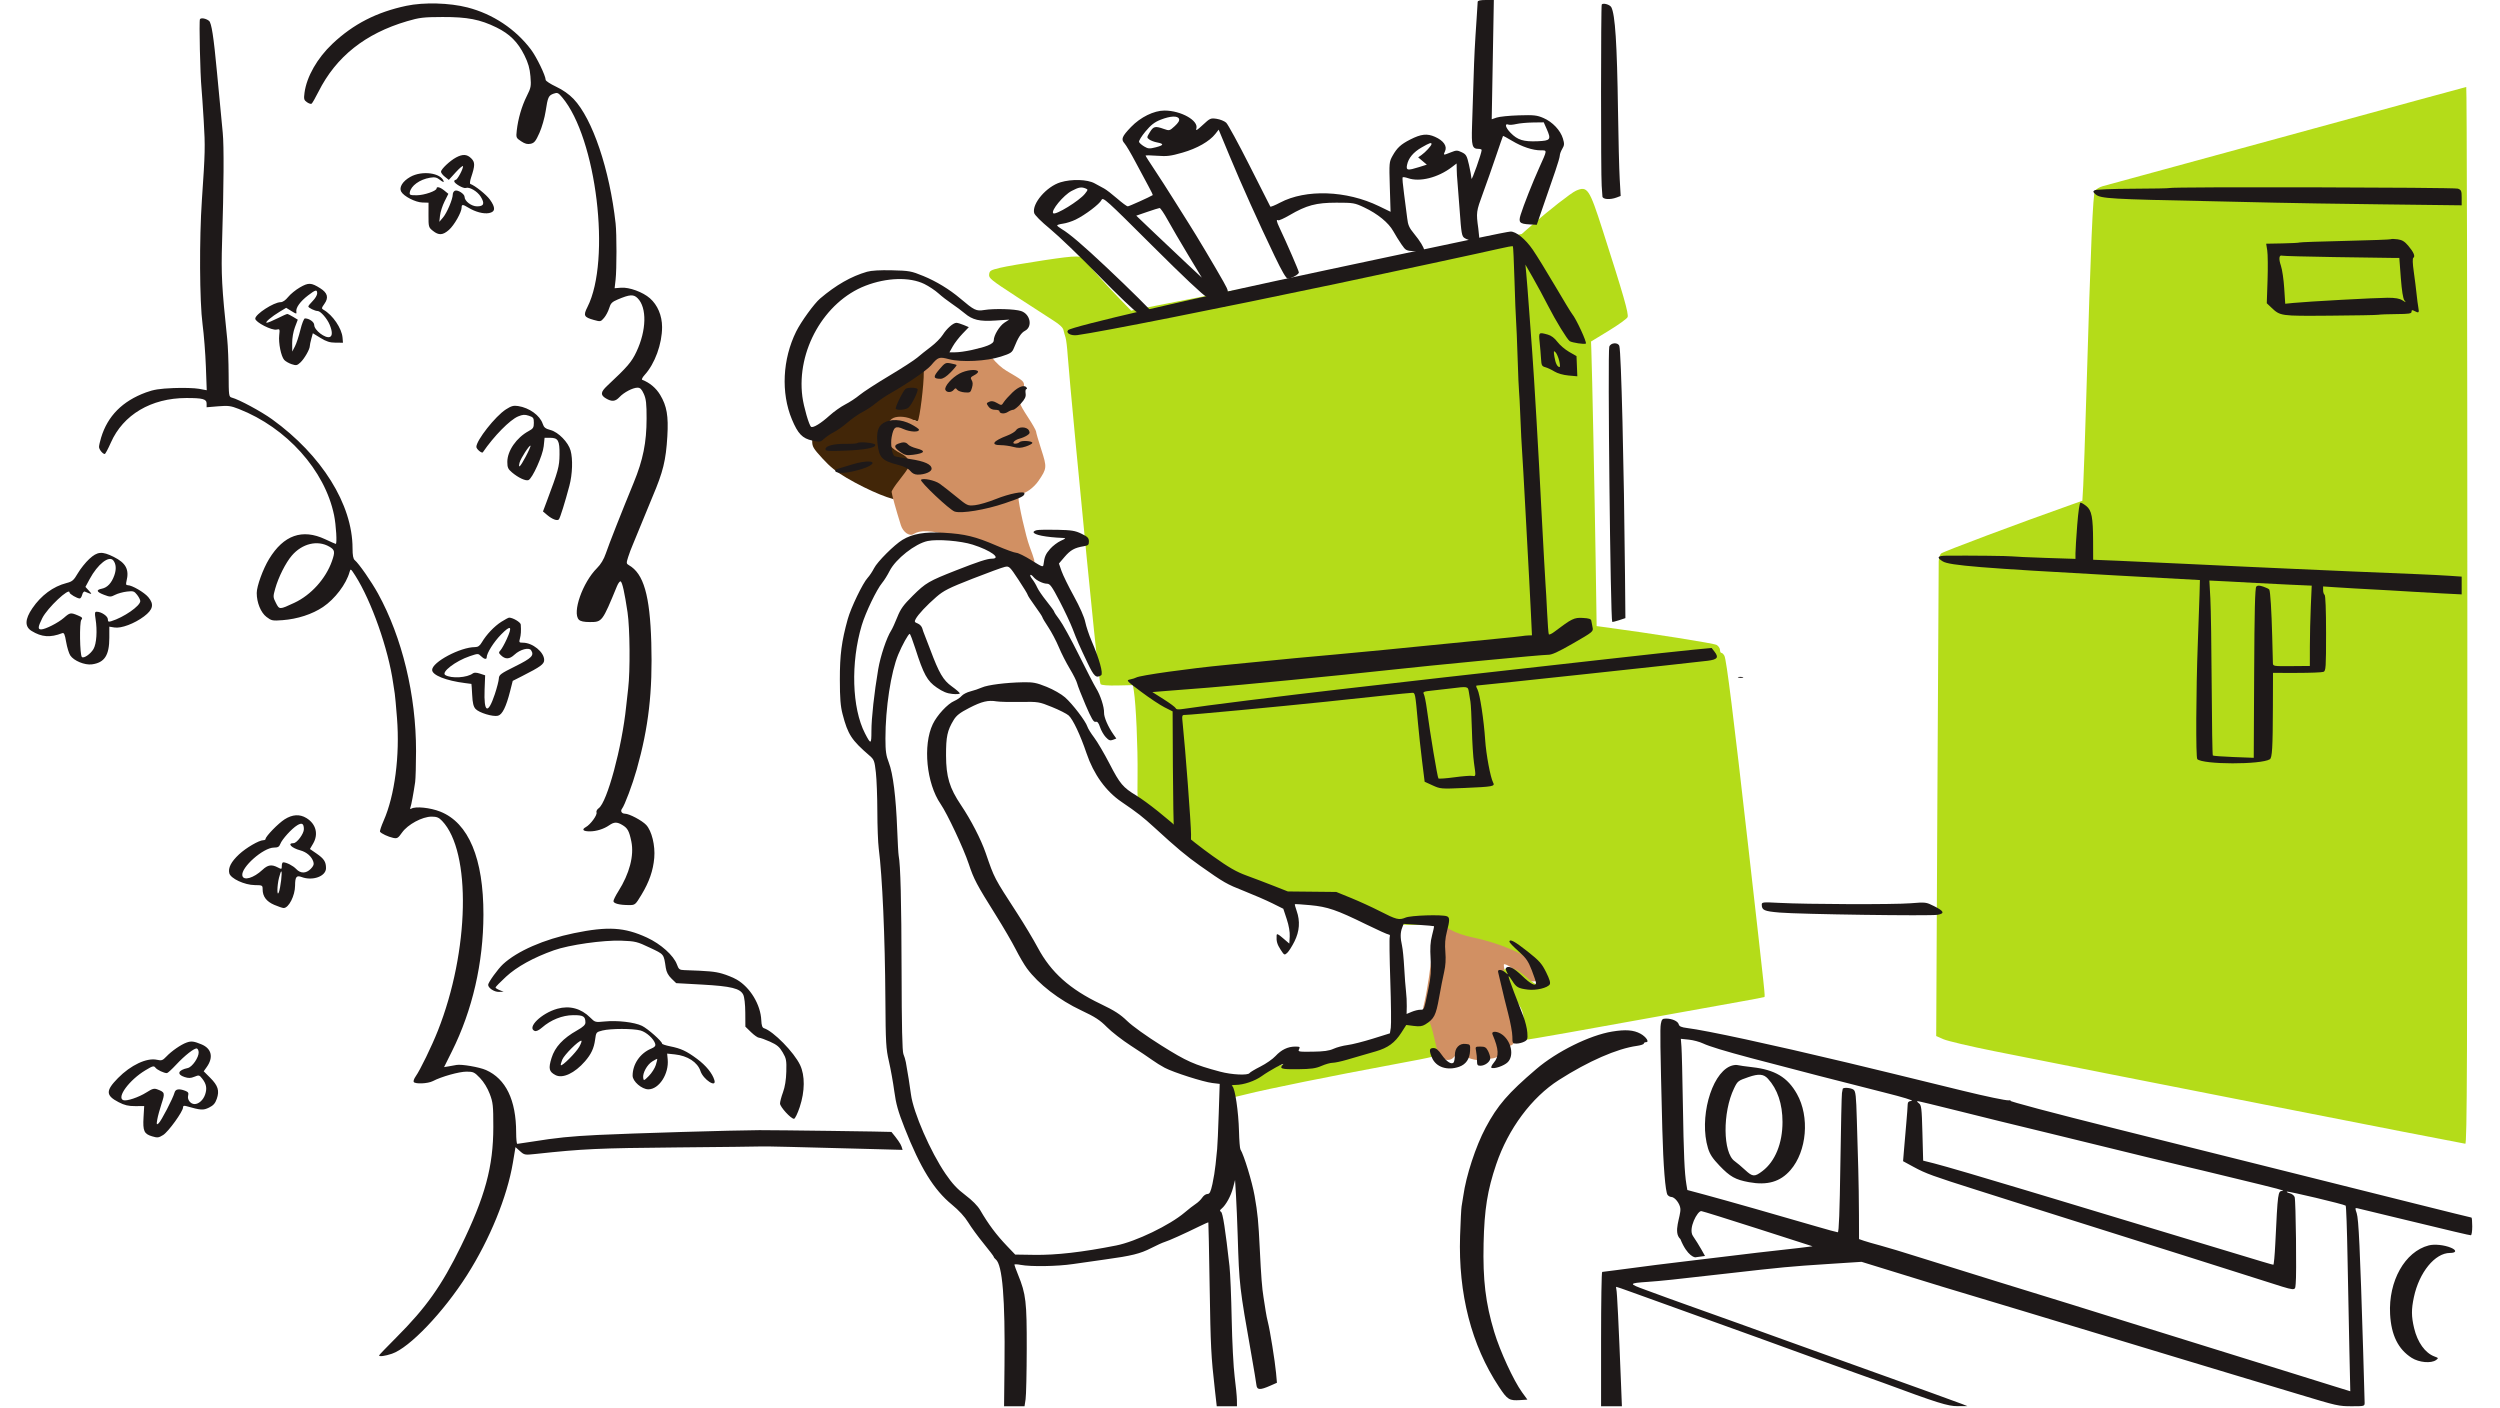 <svg width="1696" height="955" viewBox="0 0 1696 955" fill="none" xmlns="http://www.w3.org/2000/svg">
<path fill-rule="evenodd" clip-rule="evenodd" d="M624.572 247.405C621.377 249.329 614.654 254.007 609.63 257.802C604.607 261.597 598.653 265.622 596.399 266.747C587.071 271.405 562.303 287.627 556.84 292.657C555.379 294.002 553.917 295.059 553.59 295.006C551.447 294.653 550.997 295.373 551 299.158C551.004 303.02 551.641 304.105 557.988 311.056C563.177 316.738 567.374 320.11 574.313 324.172C589.75 333.21 606.815 340.14 611.216 339.157C613.234 338.707 622.547 326.229 624.686 321.111C626.882 315.853 625.305 313.376 617.512 309.842C609.998 306.435 608.455 304.418 607.637 296.934C607.072 291.773 607.219 291.274 610.214 288.184C612.808 285.508 614.157 284.908 617.584 284.908C621.005 284.908 622.673 285.646 626.62 288.908C631.655 293.069 635.629 294.031 636.661 291.341C636.992 290.478 636.688 288.699 635.985 287.386C634.584 284.768 634.918 279.977 637.476 265.971C639.046 257.378 638.781 253.038 636.327 247.158C634.541 242.881 631.996 242.934 624.572 247.405Z" fill="#422608"/>
<path fill-rule="evenodd" clip-rule="evenodd" d="M663.209 237.776C662.86 239.11 661.522 239.932 659.032 240.344C652.745 241.384 643.597 241.01 637.868 239.478C628.238 236.905 626.451 238.981 626.69 252.471C626.835 260.691 623.922 284.252 622.596 285.577C622.29 285.883 620.988 285.569 619.704 284.878C615.6 282.671 609.63 282.045 606.232 283.465C602.44 285.049 600.373 290.245 601.17 296.187C601.812 300.976 604.751 304.347 611.101 307.579C616.232 310.191 617.904 313.431 616.114 317.296C615.56 318.493 612.803 322.342 609.987 325.849C607.172 329.357 604.868 332.891 604.868 333.703C604.868 335.048 608.123 346.759 611.151 356.311C612.634 360.989 616.939 364.033 619.665 362.331C624.294 359.44 631.252 359.71 645.009 363.314C652.357 365.239 660.872 367.314 663.933 367.925C671.673 369.472 680.788 374 684.869 378.326C687.149 380.743 689.204 381.972 690.966 381.972C692.427 381.972 694.183 382.647 694.868 383.472C697.62 386.788 702.586 384.013 701.567 379.728C701.272 378.487 699.866 374.404 698.442 370.655C695.965 364.136 690.868 341.549 690.868 337.096C690.868 335.808 691.503 334.972 692.482 334.972C695.66 334.972 701.424 330.766 704.557 326.16C710.268 317.767 710.327 317.081 706.384 304.884C704.45 298.903 702.868 293.438 702.868 292.739C702.868 292.041 700.443 287.763 697.479 283.232C690.73 272.916 690.166 270.843 692.903 266.416C694.062 264.539 694.867 261.991 694.69 260.754C694.37 258.514 693.291 257.679 682.932 251.64C679.58 249.686 675.718 246.173 672.855 242.472C667.908 236.077 664.134 234.239 663.209 237.776ZM974.298 626.105C973.088 628.443 972.319 633.291 971.783 641.972C971.065 653.593 968.206 672.71 965.68 682.785C963.72 690.603 969.666 708.663 976.688 716.222C980.55 720.38 985.282 719.914 987.804 715.128L989.039 712.784L991.203 714.779C994.313 717.644 1001.8 719.948 1004.58 718.892C1005.82 718.419 1008.32 718.088 1010.13 718.156C1014.4 718.316 1017.49 716.61 1019.31 713.076C1020.25 711.27 1021.85 710.025 1023.73 709.649C1026.04 709.188 1026.97 708.225 1028 705.265C1029.89 699.788 1029.65 688.821 1027.58 685.649C1025.96 683.189 1019.43 655.077 1020.27 654.233C1021.08 653.426 1026.94 657.097 1031.95 661.547C1036.31 665.418 1037.59 666.037 1040.69 665.777C1045.12 665.405 1047.21 662.217 1045.73 658.097C1045.21 656.653 1041.09 650.783 1036.58 645.052C1027.46 633.481 1026.03 632.616 1013.37 630.972C1009.52 630.472 1001.64 628.696 995.868 627.025C990.093 625.353 983.269 623.705 980.704 623.362C976.18 622.756 975.989 622.838 974.298 626.105Z" fill="#D19063"/>
<path fill-rule="evenodd" clip-rule="evenodd" d="M1640.35 67.89C1622.75 72.733 1568.3 87.613 1519.35 100.957C1470.4 114.3 1428.6 125.709 1426.46 126.309C1424.33 126.91 1421.98 128.314 1421.25 129.43C1419.83 131.586 1418.43 164.617 1415.37 267.915C1414.53 296.24 1413.58 323.983 1413.26 329.567L1412.67 339.719L1405.01 342.428C1369.56 354.964 1318.06 374.276 1316.85 375.491C1316.02 376.316 1315.29 378.661 1315.22 380.703C1315.15 382.745 1314.74 456.062 1314.31 543.631L1313.52 702.847L1318.44 705.014C1321.14 706.206 1336.4 709.8 1352.35 713.002C1414.89 725.553 1671.13 775.915 1672.45 775.915C1673.65 775.915 1673.85 724.294 1673.85 417.415C1673.85 220.24 1673.51 58.953 1673.1 59C1672.69 59.047 1657.95 63.047 1640.35 67.89ZM1069.15 129.385C1065.9 130.798 1050.67 142.691 1038.85 153.039L1032.35 158.732L929.85 178.797C873.475 189.833 813.853 201.531 797.356 204.792L767.362 210.722L759.356 202.461C749.23 192.012 738.572 180.081 736.775 177.183C734.242 173.098 731.647 173.047 707.85 176.614C695.475 178.47 682.2 180.759 678.35 181.701C671.957 183.266 671.323 183.653 671.034 186.163C670.739 188.721 672.014 189.757 689.534 201.2C699.883 207.959 711.173 215.272 714.624 217.452C718.864 220.13 721.079 222.226 721.455 223.915C721.762 225.29 722.39 227.54 722.852 228.915C723.314 230.29 723.967 235.69 724.303 240.915C724.639 246.14 727.153 273.815 729.889 302.415C741.212 420.746 745.607 463.072 746.682 464.147C747.397 464.862 751.552 465.18 758.188 465.027L768.574 464.789L769.191 468.648C770.655 477.803 771.944 506.981 771.721 525.915C771.518 543.056 771.739 546.907 773.068 549.415C774.887 552.846 783.713 560.851 795.35 569.622C799.75 572.939 804.25 576.668 805.35 577.909C807.49 580.323 819.356 588.595 824.411 591.196C826.095 592.062 833.926 594.6 841.813 596.835C849.7 599.07 858.897 601.994 862.251 603.333C870.436 606.599 879.222 608.534 891.85 609.852C897.625 610.455 904.321 611.165 906.73 611.43C909.139 611.695 912.604 612.836 914.43 613.964C919.211 616.919 933.71 623.915 935.053 623.915C935.68 623.915 937.063 624.703 938.127 625.665C939.824 627.201 942.406 627.419 959.205 627.449L978.35 627.483L984.004 630.722C987.659 632.816 993.139 634.693 999.504 636.03C1016.53 639.609 1034.5 647.076 1039.73 652.751C1047.72 661.428 1050.76 667.616 1047.89 669.388C1046.26 670.4 1040.17 667.248 1035.56 663.004C1027.67 655.732 1021.07 654.5 1019.33 659.976C1018.55 662.438 1022.34 670.647 1027.21 677.033C1033.01 684.645 1033.85 687.076 1033.85 696.282C1033.85 702.119 1033.46 704.905 1032.6 705.253C1028.99 706.71 1039.62 704.937 1100.28 693.969C1136.62 687.399 1173.09 680.834 1181.34 679.381C1189.58 677.927 1196.59 676.578 1196.9 676.382C1197.55 675.98 1197.82 678.457 1186.26 576.415C1175.82 484.3 1171.23 447.495 1169.84 444.901C1169.26 443.809 1168.34 442.915 1167.81 442.915C1167.28 442.915 1166.85 442.025 1166.85 440.938C1166.85 439.851 1165.84 438.324 1164.6 437.546C1162.83 436.432 1121.09 429.814 1087.25 425.283L1083.16 424.734L1082.48 379.575C1081.85 337.561 1080.08 250.907 1079.57 237.555L1079.35 231.694L1091.32 224.399C1097.9 220.387 1103.68 216.229 1104.15 215.16C1105.08 213.084 1101.39 200.216 1087.21 156.051C1078.17 127.894 1076.9 126.014 1069.15 129.385ZM962.517 687.582C962.15 687.948 961.85 689.411 961.851 690.832C961.851 693.317 961.658 693.402 956.768 693.063L951.685 692.711L945.517 699.316C939.38 705.89 939.286 705.943 926.208 710.312C918.98 712.727 911.105 715.022 908.708 715.413C906.311 715.804 900.75 716.942 896.35 717.942C891.95 718.941 884.783 720.035 880.423 720.372C872.629 720.975 867.231 722.544 851.35 728.822C846.95 730.561 841.145 732.42 838.449 732.952C835.754 733.485 832.941 734.424 832.199 735.04C830.784 736.215 830.298 744.478 831.6 745.23C832.013 745.469 838.219 744.181 845.392 742.369C859.851 738.716 903.078 729.966 947.15 721.771C974.272 716.727 975.918 716.298 975.391 714.415C975.083 713.315 973.964 708.515 972.903 703.747C970.602 693.407 967.553 686.915 964.996 686.915C963.999 686.915 962.883 687.215 962.517 687.582Z" fill="#B4DC19"/>
<path fill-rule="evenodd" clip-rule="evenodd" d="M1471.78 127.554C1471.57 127.768 1460.37 127.984 1446.9 128.034C1433.15 128.085 1421.78 128.545 1420.96 129.083C1419.74 129.886 1419.87 130.347 1421.76 131.942C1425.07 134.718 1432.16 135.132 1500 136.507C1514.02 136.791 1533.6 137.236 1543.5 137.496C1553.4 137.756 1585.91 138.267 1615.75 138.631L1670 139.293V134.122C1670 129.497 1669.73 128.848 1667.45 127.98C1665.04 127.063 1472.69 126.645 1471.78 127.554ZM1002.5 161.454C991.5 163.793 977.775 166.691 972 167.894C966.225 169.097 953.175 171.857 943 174.027C932.825 176.197 913.7 180.268 900.5 183.073C806.559 203.037 727.07 221.512 724.679 223.938C722.765 225.88 726.488 227.94 730.836 227.344C746.821 225.155 827.946 209.074 906 192.623C944.261 184.559 1008.18 170.801 1016.73 168.789C1021.8 167.595 1026.13 166.816 1026.35 167.059C1026.57 167.302 1027.05 177.625 1027.42 190C1027.78 202.375 1028.26 214.75 1028.5 217.5C1028.73 220.25 1029.2 231.679 1029.55 242.899C1029.9 254.118 1030.33 264.243 1030.51 265.399C1030.68 266.554 1031.1 274.7 1031.44 283.5C1031.78 292.3 1032.28 302.2 1032.54 305.5C1032.8 308.8 1033.91 328.15 1034.99 348.5C1036.07 368.85 1037.18 389.325 1037.45 394C1037.73 398.675 1038.25 408.913 1038.61 416.75L1039.28 431L1036.89 431.077C1035.58 431.119 1033.6 431.322 1032.5 431.528C1031.4 431.734 1023.07 432.607 1014 433.467C1004.93 434.328 995.7 435.236 993.5 435.485C991.3 435.735 980.05 436.847 968.5 437.956C956.95 439.066 943.225 440.428 938 440.982C932.775 441.537 918.375 442.895 906 444C893.625 445.104 881.25 446.232 878.5 446.506C863.191 448.031 841.177 450.186 832 451.058C806.921 453.44 773.136 458.18 770.76 459.648C770.163 460.017 768.347 460.591 766.724 460.923C763.855 461.509 764.058 461.739 774.137 469.289C779.837 473.558 786.975 478.301 790 479.829L795.5 482.605L795.68 520.053C795.78 540.649 796.153 561.164 796.511 565.641C797.156 573.709 797.189 573.788 800.178 574.386C801.838 574.718 804.276 574.718 805.598 574.386C807.876 573.814 808 573.382 808 566.027C808 559.198 804.164 508.205 802.375 491.25C801.73 485.142 801.769 485 804.108 484.996C807.879 484.989 867.269 479.417 899.5 476.047C915.965 474.325 918.727 474.032 937.879 471.974C947.988 470.888 957.073 470 958.068 470C960.077 470 960.116 470.209 961.946 490.5C962.542 497.1 963.805 508.762 964.754 516.415L966.48 530.33L971.871 532.798C977.138 535.21 977.632 535.251 993.381 534.566C1013.06 533.712 1014.32 533.472 1012.93 530.868C1011.11 527.468 1008.18 511.788 1007.54 502C1006.66 488.626 1003.99 471.005 1002.34 467.75C1001.1 465.292 1001.13 465 1002.62 465C1004.48 465 1149.04 449.478 1158.49 448.264C1165.18 447.404 1166.18 446.046 1163.08 442.042L1161.18 439.584L1148.84 440.753C1142.05 441.397 1116.25 444.204 1091.5 446.992C1066.75 449.78 1038.4 452.959 1028.5 454.056C996.682 457.582 971.806 460.406 910.5 467.449C871.207 471.964 815.404 478.946 803.297 480.863C799.493 481.465 797.968 481.36 797.627 480.471C797.37 479.802 793.692 477.06 789.452 474.377L781.743 469.5L790.121 468.818C794.73 468.442 807.95 467.408 819.5 466.52C838.912 465.027 910.49 458.042 942 454.564C971.336 451.327 1046.7 444.111 1050 444.223C1052.67 444.314 1056.74 442.475 1067.26 436.421C1080.67 428.705 1081.01 428.426 1080.4 425.626C1080.06 424.045 1079.68 422.02 1079.55 421.126C1079.37 419.889 1077.98 419.429 1073.72 419.202C1067.86 418.89 1066.36 419.625 1054.34 428.712C1052.6 430.025 1050.97 430.74 1050.71 430.3C1050.45 429.86 1049.94 423.2 1049.57 415.5C1049.2 407.8 1048.72 399.25 1048.49 396.5C1048.27 393.75 1047.83 386.325 1047.53 380C1047.22 373.675 1046.76 365.125 1046.5 361C1046.24 356.875 1045.79 348.55 1045.51 342.5C1044.18 314.678 1040.6 253.235 1039.47 239C1039.19 235.425 1038.29 223.275 1037.48 212C1036.67 200.725 1035.73 188.8 1035.41 185.5L1034.83 179.5L1039.98 188.5C1042.82 193.45 1047.43 202 1050.24 207.5C1055.48 217.739 1063.25 230.417 1064.93 231.455C1066.6 232.49 1074.82 233.731 1075.83 233.103C1076.79 232.513 1069.24 216.178 1066.54 213C1065.84 212.175 1060.64 203.625 1054.99 194C1049.33 184.375 1042.52 173.316 1039.85 169.425C1034.83 162.117 1028.43 156.925 1024.66 157.101C1023.47 157.156 1013.5 159.115 1002.5 161.454ZM1622 162.273C1621.72 162.526 1607.8 163.043 1591.06 163.422C1574.32 163.802 1560.34 164.292 1559.98 164.512C1559.62 164.733 1554.39 165.008 1548.35 165.123L1537.37 165.333L1538.1 169.917C1538.5 172.437 1538.59 181.524 1538.31 190.108L1537.78 205.717L1540.64 208.424C1547.01 214.458 1546.67 214.408 1580.5 214.155C1597.55 214.027 1612.4 213.75 1613.5 213.538C1614.6 213.326 1620.11 213.119 1625.75 213.077C1634.27 213.013 1636 212.74 1636 211.465C1636 210.257 1636.41 210.15 1637.93 210.965C1640.91 212.557 1641.27 212.258 1640.62 208.75C1640.29 206.963 1639.74 202.8 1639.41 199.5C1639.08 196.2 1638.23 189.45 1637.53 184.5C1636.69 178.638 1636.58 175.282 1637.23 174.875C1638.67 173.959 1637.42 171.014 1633.74 166.685C1631.27 163.773 1629.55 162.745 1626.5 162.342C1624.3 162.051 1622.28 162.021 1622 162.273ZM1583.5 174.402C1602.2 174.694 1619.79 174.948 1622.6 174.966L1627.7 175L1628.71 188.484C1629.36 197.087 1630.23 202.601 1631.11 203.717C1632.43 205.38 1632.37 205.381 1629.79 203.733C1627.85 202.496 1624.99 202 1619.79 202C1611.99 202.001 1565.21 204.565 1555.9 205.502L1550.3 206.066L1549.61 195.461C1549.24 189.629 1548.24 182.822 1547.39 180.335C1545.76 175.532 1546.09 172.763 1548.21 173.453C1548.92 173.684 1564.8 174.111 1583.5 174.402ZM1044.5 232.25C1044.86 235.688 1045.29 240.731 1045.44 243.458C1045.69 247.859 1046.02 248.494 1048.35 249.117C1049.79 249.504 1052.56 250.804 1054.51 252.007C1056.65 253.326 1060.43 254.41 1064.06 254.739L1070.06 255.283L1069.78 248.431L1069.5 241.58L1064.5 238.719C1061.75 237.146 1058.17 234.088 1056.55 231.922C1054.65 229.379 1052.35 227.635 1050.05 226.998C1043.84 225.273 1043.77 225.341 1044.5 232.25ZM1057.76 244.75C1058.33 247.088 1058.44 249 1058.02 249C1056.5 249 1055.22 246.43 1054.52 242C1053.89 238.038 1053.98 237.679 1055.27 239C1056.07 239.825 1057.2 242.412 1057.76 244.75ZM637.194 250.635C632.876 255.686 633.045 256.955 638.042 256.985C639.744 256.995 642.036 255.52 644.979 252.521C647.397 250.057 649.178 247.848 648.938 247.61C648.697 247.373 646.88 246.876 644.899 246.506C641.515 245.874 641.051 246.122 637.194 250.635ZM650.985 253.394C645.696 256.218 640.478 262.196 641.34 264.443C642.102 266.429 645.377 266.455 647.009 264.489C648.106 263.167 648.403 263.161 649.382 264.439C649.997 265.242 652.273 266.035 654.44 266.2C658.143 266.482 658.44 266.298 659.365 263.145C660.062 260.771 660.008 259.242 659.181 257.918C658.172 256.303 658.428 255.83 661.038 254.48C662.703 253.619 663.799 252.484 663.474 251.957C662.38 250.188 655.508 250.979 650.985 253.394ZM686.841 266.25C684.402 268.587 681.745 271.552 680.938 272.839C679.487 275.15 679.435 275.156 676.348 273.385C674.051 272.067 672.663 271.845 671.093 272.547C669.097 273.439 669.061 273.645 670.537 275.75C671.564 277.217 673.138 278 675.057 278C676.676 278 678 278.402 678 278.893C678 280.646 681.322 281.019 683.606 279.523C684.884 278.685 686.568 278 687.348 278C688.129 278 690.438 276.15 692.481 273.889C695.39 270.669 696.103 269.153 695.77 266.889C695.537 265.3 695.745 264 696.232 264C696.719 264 696.84 263.55 696.5 263C695.14 260.799 691.12 262.152 686.841 266.25ZM614.379 263.765C612.762 264.825 606.976 276.643 607.713 277.38C608.961 278.627 614.902 277.955 616.468 276.389C618.845 274.012 623.166 265.077 622.477 263.963C621.781 262.837 616.01 262.696 614.379 263.765ZM599.304 286.956C595.587 289.223 594.413 293.4 595.327 301.112C596.456 310.648 598.37 312.576 609.559 315.454C613.444 316.453 616.205 317.85 617.538 319.491C618.909 321.18 620.576 322 622.638 322C627.413 322 632 320.049 632 318.017C632 315.022 627.265 312.892 617.271 311.391C612.031 310.603 607.363 309.724 606.899 309.437C605.108 308.331 604.009 301.273 604.893 296.546C606.206 289.517 607.503 288.64 612.965 291.091C617.468 293.112 623.564 293.35 623.425 291.5C623.384 290.95 620.94 289.262 617.996 287.75C611.391 284.358 604.075 284.047 599.304 286.956ZM689.341 291.826C688.714 292.83 686.018 294.478 683.35 295.487C673.548 299.197 671.695 302 679.045 302C681.204 302 684.916 302.52 687.292 303.156C690.739 304.077 692.48 304.027 695.904 302.906C698.264 302.133 700.264 301.05 700.348 300.5C700.559 299.114 692.982 298.618 691.668 299.932C691.081 300.519 689.735 301 688.678 301C685.913 301 688.244 298.402 691.791 297.53C693.281 297.164 695.52 296.205 696.767 295.398C698.619 294.2 698.841 293.572 697.982 291.966C696.59 289.365 690.935 289.273 689.341 291.826ZM581.785 300.548C581.436 300.897 577.854 301.148 573.825 301.106C565.48 301.018 560 302.44 560 304.693C560 306.026 561.774 306.164 573.25 305.729C586.98 305.208 594.41 303.741 593.733 301.686C593.321 300.436 582.891 299.443 581.785 300.548ZM609.166 301.062C606.208 302.248 606.749 303.883 611.077 306.835C613.972 308.809 615.263 309.07 619.443 308.525C627.527 307.47 628.349 305.829 621.64 304.139C619.242 303.536 616.711 302.357 616.017 301.521C614.601 299.815 612.611 299.682 609.166 301.062ZM578 315.103C574.425 316.212 570.375 317.441 569 317.834C565.341 318.879 565.949 320.454 570.147 320.804C574.146 321.138 584.798 318.673 589.206 316.394C596.311 312.719 588.561 311.826 578 315.103ZM624.827 325.494C623.75 326.591 644.182 345.893 647.633 347.038C652.223 348.562 668.491 345.869 681.662 341.407C692.742 337.653 695 336.524 695 334.74C695 332.852 684.674 334.885 675.522 338.575C670.592 340.563 664.275 342.426 661.485 342.714C656.461 343.232 656.34 343.177 648.63 336.869C644.349 333.366 639.316 329.433 637.446 328.13C634.111 325.805 626.154 324.143 624.827 325.494ZM1409.18 356.25C1408.53 364.637 1407.99 373.219 1408 375.321L1408 379.142L1387.75 378.48C1376.61 378.116 1366.42 377.651 1365.09 377.447C1362.99 377.123 1337.42 376.841 1320.75 376.959C1314.32 377.005 1313.53 378.134 1318.02 380.866C1322.52 383.603 1344.19 385.358 1435.46 390.377L1492.42 393.509L1492.17 403.005C1492.03 408.227 1491.5 423.3 1490.99 436.5C1489.77 468.34 1489.57 513.977 1490.64 514.998C1494.58 518.735 1533.83 518.815 1539.84 515.098C1541.45 514.104 1541.84 507.499 1541.93 479.497L1542 456.495L1558.25 456.497C1567.19 456.499 1575.29 456.177 1576.25 455.781C1577.85 455.124 1578 452.909 1578 429.59C1578 413.688 1577.62 403.886 1577 403.5C1576.45 403.16 1576 401.748 1576 400.362V397.841L1584.25 398.396C1592.17 398.929 1599.78 399.362 1621.5 400.516C1627 400.808 1634.42 401.254 1638 401.506C1641.58 401.759 1650.24 402.251 1657.25 402.599L1670 403.232V397.206V391.18L1661.75 390.617C1657.21 390.307 1647.65 389.817 1640.5 389.529C1609.01 388.257 1576.9 386.887 1557 385.968C1545.18 385.422 1530.1 384.739 1523.5 384.45C1516.9 384.162 1498.45 383.288 1482.5 382.508C1466.55 381.728 1445.96 380.785 1436.75 380.411L1420 379.733L1419.96 367.116C1419.9 350.849 1419 346.214 1415.34 343.286C1413.78 342.034 1412.02 341.008 1411.44 341.005C1410.78 341.002 1409.91 346.887 1409.18 356.25ZM1530.5 395.491C1533.8 395.71 1543.65 396.206 1552.39 396.595L1568.27 397.301L1567.65 411.4C1567.31 419.155 1567.02 431.415 1567.01 438.646L1567 451.791L1554.5 451.896C1542.19 451.998 1542 451.966 1541.93 449.75C1541.9 448.513 1541.69 440.525 1541.47 432C1541.02 414.369 1540.19 401.121 1539.47 399.946C1539.19 399.506 1537.36 398.615 1535.39 397.965C1532.68 397.071 1531.53 397.065 1530.66 397.941C1529.81 398.785 1529.42 414.701 1529.22 456.596L1528.94 514.094L1515.33 513.579C1507.85 513.295 1501.49 512.82 1501.19 512.523C1500.89 512.225 1500.54 490.948 1500.41 465.241C1500.28 439.533 1499.88 412.951 1499.51 406.169L1498.84 393.837L1511.67 394.466C1518.73 394.812 1527.2 395.273 1530.5 395.491ZM996.437 469.25C996.727 471.038 997.224 474.075 997.542 476C997.86 477.925 998.304 486.475 998.527 495C998.751 503.525 999.39 513.65 999.947 517.5C1001.3 526.878 1001.32 526.776 998.75 526.346C997.513 526.138 992 526.581 986.5 527.33C981 528.078 976.201 528.423 975.836 528.095C975.185 527.511 970.209 497.716 967.979 481.042C967.357 476.39 966.435 471.813 965.931 470.871C965.121 469.358 965.803 469.076 971.757 468.463C975.466 468.081 981.2 467.428 984.5 467.011C995.703 465.597 995.848 465.624 996.437 469.25ZM1024 638.92C1024 639.426 1026.75 642.294 1030.12 645.294C1035.26 649.874 1036.71 651.928 1039.12 658.124C1040.7 662.181 1041.99 666.063 1042 666.75C1042 669.469 1038.53 667.719 1032.58 662C1026.93 656.579 1023.47 654.867 1021.7 656.631C1021.36 656.979 1021.57 658.216 1022.18 659.381C1023.25 661.429 1023.23 661.441 1021.32 659.75C1020.23 658.788 1018.56 658 1017.6 658C1016.41 658 1016.03 658.553 1016.39 659.75C1016.68 660.712 1017.67 664.875 1018.58 669C1019.49 673.125 1021.53 681.45 1023.11 687.5C1024.69 693.55 1025.99 700.638 1025.99 703.25C1026 707.767 1026.13 707.999 1028.75 707.985C1030.26 707.977 1032.62 707.399 1034 706.7C1036.25 705.557 1036.46 704.928 1036.14 700.464C1035.95 697.734 1034.74 692.8 1033.46 689.5C1032.19 686.2 1029.32 678.802 1027.09 673.061C1024.87 667.32 1023.21 662.458 1023.41 662.258C1023.61 662.058 1024.76 663.499 1025.97 665.46C1028.64 669.771 1030.03 670.55 1036.5 671.351C1042.08 672.043 1049.84 670.203 1051.33 667.833C1051.99 666.799 1051.25 664.324 1048.88 659.551C1045.94 653.638 1044.27 651.775 1036.17 645.372C1027.5 638.52 1024 636.665 1024 638.92ZM1012.53 701.75C1016.83 711.885 1017.06 716.588 1013.47 720.848C1012.08 722.499 1011.32 724.081 1011.78 724.364C1013.47 725.411 1020.4 723.058 1022.85 720.6C1027.18 716.277 1025.41 706.824 1019.39 702.088C1016 699.421 1011.45 699.197 1012.53 701.75ZM989.059 709.941C987.721 711.279 986.995 713.313 986.985 715.75C986.976 717.813 986.639 720.006 986.235 720.624C984.952 722.586 981.341 720.356 978.046 715.567C975.757 712.24 974.238 711 972.452 711C969.595 711 969.357 712.526 971.44 717.51C974.13 723.949 981.824 726.526 989.906 723.694C994.481 722.09 997.035 718.378 997.29 712.958C997.494 708.625 997.41 708.491 994.309 708.191C992.121 707.979 990.471 708.529 989.059 709.941ZM1001.38 713.125C1001.72 714.844 1002 717.769 1002 719.625C1002 722.47 1002.36 723 1004.28 723C1007.43 723 1011 720.288 1011 717.894C1011 716.798 1010.31 714.573 1009.47 712.95C1008.21 710.512 1007.32 710 1004.35 710C1000.85 710 1000.77 710.088 1001.38 713.125Z" fill="#1E1919"/>
<path fill-rule="evenodd" clip-rule="evenodd" d="M1002.46 1.25C1002.44 1.938 1002.13 6.775 1001.78 12C1000.45 31.605 1000.18 36.954 999.633 54.5C999.324 64.4 998.876 78.278 998.636 85.339C998.171 99.068 998.721 101 1003.1 101C1004.23 101 1005.16 101.338 1005.16 101.75C1005.13 103.995 998.348 123.126 998.265 121.197C998.211 119.931 997.449 115.741 996.572 111.886C995.139 105.585 994.643 104.718 991.659 103.295C988.62 101.846 987.995 101.851 984.233 103.356C978.989 105.455 979.001 105.457 980.329 102.541C981.896 99.103 979.271 95.376 973.479 92.814C968.121 90.444 964.094 90.889 956.666 94.671C950.349 97.887 947.727 100.303 944.726 105.671C942.403 109.828 942.351 110.413 942.851 126.813L943.366 143.679L935.472 139.851C913.476 129.186 885.89 128.204 868.407 137.464C864.964 139.287 861.983 140.491 861.781 140.14C861.579 139.788 855.244 127.279 847.703 112.342C840.162 97.406 833.018 84.302 831.829 83.222C830.639 82.143 827.742 80.969 825.39 80.614C821.315 79.998 820.874 80.192 816.002 84.734C812.039 88.429 811.05 88.989 811.603 87.225C813.294 81.834 801.197 75 789.963 75C782.846 75 773.682 79.499 767.332 86.109C761.076 92.621 760.349 94.469 762.917 97.335C763.984 98.526 767.341 104.225 770.378 110C773.416 115.775 777.352 123.121 779.126 126.324C780.9 129.527 782.197 132.247 782.009 132.368C780.053 133.622 765.896 140 765.067 140C764.465 140 761.204 137.589 757.82 134.643C754.435 131.696 750.487 128.659 749.047 127.893C747.607 127.127 744.682 125.537 742.547 124.361C737.67 121.673 726.976 121.356 719.393 123.676C709.915 126.574 699.986 138.162 701.57 144.475C701.934 145.925 706.289 150.279 712.422 155.324C718.056 159.958 733.042 174.36 745.725 187.327C758.407 200.295 770.024 211.376 771.54 211.952C774.166 212.95 782.166 213.44 782.166 212.603C782.166 211.817 766.358 196.144 750.762 181.467C734.523 166.185 725.548 158.52 720.182 155.35C718.523 154.37 717.166 153.275 717.166 152.916C717.166 152.557 718.958 152.023 721.149 151.729C723.34 151.435 727.179 150.204 729.682 148.992C736.15 145.861 746.041 138.369 747.271 135.668C748.253 133.513 750.28 135.337 781.673 166.647C802.596 187.515 816.334 200.461 818.527 201.377C823.372 203.402 829.832 203.887 828.756 202.146C828.466 201.677 829.34 200.786 830.697 200.168C833.874 198.72 833.812 197.893 830.01 191.122C824.642 181.559 810.908 158.508 806.701 152C805.457 150.075 800.927 142.875 796.636 136C792.345 129.125 786.208 119.58 783 114.788C779.791 109.997 777.166 105.849 777.166 105.57C777.166 105.291 780.676 105.333 784.966 105.664C791.623 106.177 794.152 105.867 802.216 103.545C812.156 100.684 820.53 95.905 824.507 90.824L826.749 87.959L834.125 105.73C842.29 125.397 853.581 150.498 864.723 173.75C869.691 184.119 872.548 189 873.648 189C876.005 189 881.166 186.136 881.166 184.827C881.166 183.83 872.994 164.992 868.038 154.562C865.992 150.259 865.673 148.577 867.063 149.436C867.556 149.741 871.03 148.197 874.783 146.004C886.38 139.227 892.855 137.5 906.666 137.5C918.1 137.5 918.987 137.652 925.481 140.717C934.562 145.003 942.019 151.094 945.194 156.817C946.622 159.393 949.132 163.44 950.771 165.81C953.677 170.013 953.905 170.129 959.959 170.457C963.432 170.645 966.166 170.376 966.166 169.847C966.166 168.081 963.343 163.432 959.299 158.538C956.005 154.551 955.155 152.639 954.655 148.08C954.317 145.011 953.362 137.62 952.531 131.657C951.7 125.693 951.255 120.578 951.542 120.291C951.829 120.004 953.504 120.271 955.264 120.884C963.163 123.638 975.559 120.514 984.847 113.43L988.166 110.898L988.249 115.199C988.295 117.565 988.469 120.625 988.635 122C988.802 123.375 989.51 132.523 990.209 142.33C991.367 158.579 991.665 160.279 993.573 161.506C996.243 163.223 1002.79 164.441 1003.42 163.34C1003.69 162.878 1003.45 159.125 1002.88 155C1001.37 144.082 1001.44 143.58 1006.06 131C1008.39 124.675 1012.34 113.425 1014.85 106C1017.36 98.575 1019.51 92.38 1019.64 92.233C1019.76 92.086 1022.52 93.564 1025.77 95.518C1032.51 99.577 1039.82 102 1045.32 102C1049.73 102 1049.79 101.427 1044.12 114C1039.78 123.607 1033.53 139.419 1031.6 145.684C1029.98 150.894 1030.9 151.879 1037.69 152.242L1042.54 152.5L1047.37 138.5C1050.03 130.8 1053.54 120.609 1055.18 115.852C1056.82 111.096 1058.17 106.441 1058.17 105.507C1058.17 104.573 1058.92 102.531 1059.84 100.969C1061.29 98.526 1061.35 97.551 1060.29 94.002C1058.61 88.403 1053.2 82.691 1047.09 80.062C1042.64 78.147 1040.62 77.928 1030.35 78.247C1023.92 78.446 1017.16 79.128 1015.32 79.762L1011.98 80.915L1012.7 40.458L1013.42 0H1007.96C1004.28 0 1002.49 0.408 1002.46 1.25ZM275.666 3.942C255.487 8.226 239.732 16.314 225.584 29.652C215.234 39.41 208.027 52.028 206.582 62.924C206.017 67.178 206.206 67.914 208.218 69.324C209.469 70.2 210.881 70.676 211.356 70.383C211.831 70.089 213.956 66.395 216.079 62.174C228.011 38.446 247.764 22.734 276.166 14.381C284.594 11.903 287.303 11.582 300.166 11.544C317.079 11.493 325.706 13.161 336.842 18.637C345.831 23.057 351.314 28.528 355.767 37.521C358.369 42.775 359.397 46.364 359.851 51.779C360.415 58.506 360.237 59.455 357.33 65.258C353.949 72.004 351.464 80.557 350.575 88.5C350.033 93.351 350.121 93.57 353.536 95.841C356.143 97.575 357.822 98.015 360.002 97.536C362.465 96.995 363.441 95.787 365.955 90.164C367.609 86.465 369.503 79.853 370.163 75.47C371.617 65.828 372.1 64.776 375.641 63.514C378.124 62.63 378.712 62.887 381.352 66.014C404.636 93.587 414.647 176.462 398.535 208.258C395.585 214.08 396.116 215.166 402.838 217.048C407.35 218.311 407.533 218.275 409.783 215.659C411.054 214.181 412.623 211.207 413.269 209.049C414.258 205.751 415.178 204.815 419.055 203.172C427.241 199.702 429.794 199.537 432.556 202.299C438.973 208.716 438.616 224.156 431.713 238.723C428.418 245.676 425.732 248.798 411.916 261.731C407.409 265.95 407.206 268.002 411.07 270.284C415.089 272.658 417.411 272.435 420.242 269.403C423.261 266.168 429.314 263 432.474 263C434.315 263 435.298 263.969 436.764 267.229C438.311 270.67 438.662 273.795 438.647 283.979C438.623 300.213 436.243 312.031 429.886 327.49C421.631 347.562 413.123 369.163 410.974 375.5C409.636 379.448 407.591 382.841 404.995 385.422C395.22 395.138 388.017 415.708 392.737 420.429C393.81 421.501 396.178 422 400.198 422C408.482 422 408.59 421.857 418.55 397.678C419.416 395.576 420.547 394.117 421.064 394.437C422.198 395.138 423.691 401.848 425.725 415.396C427.336 426.12 427.579 455.122 426.157 467C425.729 470.575 425.11 476.111 424.783 479.303C421.942 506.989 411.872 544.291 406.158 548.293C405.03 549.083 404.368 550.362 404.674 551.16C405.328 552.865 400.61 559.347 397.45 561.084C394.41 562.755 395.531 564 400.076 564C404.563 564 409.64 562.408 413.32 559.847C416.582 557.577 418.554 557.525 422.094 559.616C425.774 561.79 426.815 563.68 428.303 570.886C430.271 580.412 427.058 592.693 419.458 604.702C417.648 607.563 416.166 610.544 416.166 611.327C416.166 612.937 420.345 614 426.676 614C430.886 614 430.988 613.915 435.209 606.929C440.427 598.293 443.097 590.586 443.845 582C444.577 573.605 442.143 563.653 438.376 559.636C435.541 556.613 426.88 552.027 423.975 552.01C421.804 551.997 420.726 550.258 421.929 548.706C423.785 546.311 429.05 532.28 431.95 522C440.02 493.395 442.802 469.204 441.84 436.003C440.91 403.887 436.643 389.12 426.642 383.414C424.872 382.404 424.836 382.016 426.133 377.914C426.9 375.486 428.323 371.7 429.296 369.5C430.269 367.3 432.86 361 435.053 355.5C437.247 350 440.671 341.675 442.661 337C449.857 320.1 451.751 312.381 452.725 295.992C453.545 282.18 452.38 275.439 447.873 267.912C445.072 263.234 440.772 259.619 435.666 257.649C435.116 257.437 435.854 255.966 437.306 254.382C444.258 246.793 449.174 233.301 449.156 221.856C449.144 214.09 446.11 206.914 440.906 202.345C436.096 198.122 426.856 194.745 421.313 195.185L416.961 195.531L417.617 189.732C418.405 182.763 418.413 158.681 417.629 151.581C413.594 115.033 401.976 80.626 389.12 67.146C386.046 63.924 381.836 60.965 377.278 58.823C373.388 56.995 370.197 54.913 370.186 54.195C370.143 51.364 364.076 38.796 360.336 33.792C349.883 19.803 334.411 9.505 317.166 5.057C304.935 1.903 287.48 1.434 275.666 3.942ZM1086.62 3.075C1086.02 4.052 1085.98 118.221 1086.58 126C1086.82 129.025 1087.05 132.287 1087.09 133.25C1087.18 135.29 1092.27 135.67 1096.75 133.969L1099.46 132.939L1098.8 121.219C1098.44 114.774 1097.92 93.975 1097.65 75C1097.01 29.642 1095.72 9.776 1093.11 4.899C1092.15 3.099 1087.43 1.771 1086.62 3.075ZM135.643 13.037C134.974 14.12 135.807 50.889 136.707 60C136.952 62.475 137.626 72.348 138.204 81.939C139.269 99.588 139.186 103.199 136.973 135.5C135.152 162.074 135.375 204.623 137.415 220C138.327 226.875 139.339 239.755 139.663 248.621L140.253 264.743L134.96 263.763C132.048 263.224 124.266 263.002 117.666 263.27C108.222 263.654 104.244 264.284 98.987 266.229C83.009 272.141 73.05 282.184 68.589 296.881C67.818 299.422 67.183 302.255 67.177 303.179C67.166 304.876 69.68 308 71.057 308C71.468 308 73.332 304.524 75.199 300.276C83.515 281.353 102.564 270.071 126.291 270.017C137.534 269.992 140.166 270.703 140.166 273.769V276.288L147.96 275.638C154.804 275.067 156.521 275.288 162.031 277.447C194.466 290.158 220.331 318.982 226.619 349.425C228.006 356.142 228.768 369 227.778 369C227.565 369 224.308 367.557 220.54 365.794C205.057 358.549 192.429 363.007 182.554 379.205C178.393 386.031 174.166 397.668 174.166 402.3C174.166 408.8 176.933 415.585 180.782 418.521C184.157 421.095 184.854 421.237 191.621 420.725C201.826 419.953 211.79 416.714 219.138 411.78C227.213 406.358 234.939 396.16 237.149 388.006C237.801 385.598 237.952 385.695 241.017 390.5C251.975 407.682 263.496 440.398 266.724 463.5C267.108 466.25 267.593 469.4 267.801 470.5C268.009 471.6 268.697 479.125 269.331 487.222C271.319 512.614 267.794 539.677 260.277 556.738C258.652 560.426 257.541 563.798 257.808 564.229C258.557 565.442 263.332 567.687 266.701 568.412C269.438 569 270.033 568.644 272.763 564.782C276.637 559.3 286.486 554 292.798 554C296.294 554 297.693 554.569 299.916 556.896C319.843 577.748 318.48 645.162 297.038 699.27C292.811 709.935 285.05 725.899 281.979 730.243C280.912 731.752 280.32 733.439 280.662 733.993C281.628 735.556 290.323 735.168 293.666 733.412C299.433 730.383 311.463 727 316.465 727C321.106 727 321.839 727.345 325.648 731.32C328.193 733.976 330.727 738.117 332.227 742.07C334.443 747.912 334.666 749.964 334.666 764.5C334.666 791.451 329.138 811.82 312.683 845.5C299.651 872.175 289.082 887.094 268.925 907.269C262.457 913.743 257.166 919.255 257.166 919.519C257.166 920.488 261.219 919.958 265.881 918.38C277.799 914.346 300.823 890.236 316.856 865C332.31 840.678 344.054 811.898 347.929 788.856L349.719 778.211L352.765 780.933C355.717 783.57 356.044 783.63 363.239 782.854C395.419 779.38 405.881 778.895 459.073 778.418C489.649 778.143 515.566 777.843 516.666 777.751C518.47 777.601 541.541 778.146 593.996 779.578L612.326 780.078L611.604 777.803C611.036 776.016 608.633 772.545 604.749 767.901C604.583 767.703 526.343 766.65 515.166 766.695C498.111 766.764 427.491 768.86 405.666 769.945C386.713 770.887 377.692 771.809 360.666 774.545C355.716 775.341 351.329 775.994 350.916 775.996C350.503 775.998 350.163 772.513 350.158 768.25C350.137 746.29 343.163 731.867 329.682 725.904C325.166 723.906 312.907 721.807 309.639 722.472C308.554 722.693 306.225 723.111 304.463 723.402L301.259 723.931L306.598 713.216C320.499 685.316 327.897 653.203 327.958 620.5C328.028 582.406 317.925 558.267 298.706 550.612C291.861 547.886 281.809 546.866 278.985 548.612C278.22 549.085 278.035 548.784 278.441 547.726C279.045 546.152 280.504 538.322 281.641 530.551C281.958 528.379 282.23 518.929 282.244 509.551C282.3 471.659 272.831 432.419 256.458 402.699C251.944 394.505 243.468 382.326 240.656 379.992C239.603 379.118 239.166 376.758 239.166 371.943C239.166 342.203 218.286 308.745 184.542 284.415C177.188 279.112 162.147 271.013 157.3 269.745C155.242 269.207 155.164 268.643 155.103 253.844C155.068 245.405 154.637 234.675 154.145 230C150.44 194.817 149.981 186.114 150.663 164C151.833 126.073 151.995 98.909 151.103 90C150.061 79.58 149.729 76.095 147.197 49C144.945 24.894 143.492 15.498 141.809 14.156C139.736 12.503 136.352 11.889 135.643 13.037ZM799.863 80.654C800.293 81.773 799.346 83.364 796.936 85.572C793.452 88.765 793.291 88.806 789.52 87.462C783.724 85.395 782.533 85.67 780.079 89.64C777.911 93.149 777.896 93.329 779.671 94.628C780.685 95.368 783.015 96.256 784.851 96.601C789.83 97.535 789.628 98.504 784.158 99.905C779.821 101.017 778.901 100.956 776.24 99.384C774.584 98.406 773.005 97.024 772.732 96.313C772.46 95.601 774.421 92.394 777.091 89.185C780.769 84.767 783.247 82.839 787.306 81.24C793.969 78.617 798.992 78.382 799.863 80.654ZM1049.29 87.542C1052.45 94.694 1051.89 95.447 1043.16 95.815C1033.53 96.221 1029.53 94.982 1024.78 90.119C1021.23 86.482 1020.52 83.431 1023.49 84.571C1024.18 84.837 1026.53 84.638 1028.71 84.128C1030.89 83.618 1035.95 83.156 1039.97 83.1L1047.28 83L1049.29 87.542ZM971.134 97.75C971.088 98.842 967.021 103.288 964.366 105.147L962.079 106.749L965.021 109.224L967.962 111.699L962.726 113.35C954.896 115.818 953.791 115.625 954.533 111.916C955.469 107.235 958.796 103.253 964.506 99.978C969.84 96.919 971.189 96.466 971.134 97.75ZM309.426 106.812C305.23 109.051 299.166 114.782 299.166 116.509C299.166 117.249 300.361 118.795 301.822 119.944L304.478 122.033L309.276 116.766C311.916 113.87 314.096 112.08 314.121 112.79C314.189 114.736 310.266 122 309.146 122C308.607 122 308.166 122.457 308.166 123.015C308.166 124.484 314.43 128.093 315.972 127.512C318.413 126.592 323.853 129.757 326.111 133.411C328.991 138.07 328.27 140 323.652 140C319.843 140 315.166 136.455 315.166 133.569C315.166 131.575 310.605 128.618 308.674 129.359C307.844 129.677 307.166 130.811 307.166 131.88C307.166 135.068 303.206 144.431 300.53 147.572L298.035 150.5L298.517 146.161C298.783 143.774 300.161 139.499 301.581 136.661L304.163 131.5L301.414 129.255C298.618 126.971 296.166 126.314 296.166 127.848C296.166 129.536 287.77 132.43 282.776 132.465C278.211 132.496 277.702 132.287 278.003 130.5C278.751 126.055 284.727 121.724 291.713 120.565C295.03 120.014 296.274 120.297 298.609 122.134C300.271 123.441 301.266 123.801 300.999 122.998C299.07 117.213 286.25 115.528 278.318 120.018C273.142 122.947 270.594 127.064 272.154 129.978C273.847 133.141 281.799 137.244 286.499 137.379L290.716 137.5L290.691 145.84C290.667 153.919 290.76 154.256 293.666 156.585C297.653 159.782 300.386 159.624 304.564 155.955C308.149 152.807 313.166 143.971 313.166 140.804C313.166 138.538 313.909 138.546 317.69 140.852C322.533 143.805 328.016 145.251 331.731 144.554C336.136 143.727 336.307 140.875 332.285 135.323C329.861 131.976 322.211 125.872 319.102 124.803C318.618 124.636 318.823 122.7 319.559 120.5C322.314 112.263 322.337 110.08 319.698 107.441C316.846 104.589 313.928 104.41 309.426 106.812ZM736.479 127.855C738.183 128.527 738.157 128.742 736.047 131.424C732.302 136.185 716.031 146.198 714.51 144.677C712.768 142.935 721.453 132.413 727.031 129.507C731.907 126.967 733.514 126.686 736.479 127.855ZM792.166 149.232C794.641 153.742 800.865 164.393 805.997 172.901L815.328 188.369L805.497 179.186C800.09 174.136 790.077 164.673 783.246 158.158L770.827 146.312L778.246 143.759C782.327 142.354 786.116 141.166 786.666 141.119C787.216 141.071 789.691 144.722 792.166 149.232ZM588.161 184.366C577.48 187.452 567.154 193.349 556.352 202.533C552.343 205.941 543.422 218.241 540.122 224.912C530.862 243.629 529.741 266.511 537.208 284.445C541.302 294.281 544.345 297.447 551.088 298.887C556.235 299.986 556.641 299.922 559.088 297.632C560.506 296.305 563.466 294.308 565.666 293.194C567.866 292.079 572.097 289.077 575.068 286.523C578.04 283.969 582.567 280.817 585.129 279.519C587.691 278.22 591.682 275.575 593.998 273.64C596.314 271.705 600.787 268.66 603.937 266.873C615.543 260.291 628.87 251.141 631.62 247.867C636.414 242.162 637.125 241.916 643.758 243.667C652.273 245.914 669.245 245.062 679.07 241.894C685.734 239.746 686.614 239.157 687.871 236.004C690.68 228.956 692.725 225.789 695.349 224.419C700.677 221.637 698.982 213.085 692.692 211.008C688.407 209.595 674.479 209.207 667.655 210.311C662.247 211.186 660.973 210.569 651.328 202.398C644.158 196.323 635.107 190.819 626.45 187.267C618.216 183.889 616.884 183.645 605.166 183.364C597.018 183.169 591.098 183.518 588.161 184.366ZM627.048 192.643C630.102 194.137 634.416 197.003 636.634 199.012C638.851 201.02 642.916 204.171 645.666 206.013C648.416 207.856 652.35 210.784 654.408 212.521C659.817 217.084 664.505 218.184 675.405 217.447L684.666 216.82L681.456 218.871C678.12 221.002 674.166 227.501 674.166 230.852C674.166 232.18 672.882 233.297 670.051 234.429C664.65 236.59 653.062 239 648.071 239H644.106L646.386 234.939C647.64 232.705 650.599 228.866 652.962 226.407L657.257 221.936L653.744 220.468C651.811 219.661 649.601 219 648.833 219C646.661 219 642.284 222.853 639.569 227.154C638.213 229.301 634.579 232.958 631.492 235.279C628.405 237.601 624.257 240.901 622.273 242.614C620.289 244.326 611.691 249.889 603.166 254.975C594.641 260.061 585.631 265.913 583.143 267.979C580.655 270.046 576.26 272.932 573.375 274.394C570.49 275.856 565.681 279.269 562.689 281.979C556.917 287.206 551.655 290.42 550.269 289.564C548.902 288.719 545.22 276.001 544.316 269C540.298 237.861 559.214 204.645 587.117 193.846C601.53 188.267 617.143 187.797 627.048 192.643ZM203.465 194.977C200.604 196.631 197.004 199.563 195.465 201.492C193.724 203.674 191.797 205 190.366 205C185.758 205 173.166 213.167 173.166 216.155C173.166 218.574 184.499 224.384 187.666 223.589C189.793 223.056 189.89 223.265 189.428 227.368C188.829 232.682 190.669 241.793 192.821 244.172C193.694 245.136 195.963 246.438 197.863 247.065C200.965 248.089 201.576 247.965 203.84 245.853C206.498 243.372 210.162 236.97 210.172 234.79C210.175 234.08 210.642 231.827 211.21 229.783L212.242 226.065L217.42 229.252C221.405 231.703 223.759 232.445 227.632 232.469L232.666 232.5L232.39 229.088C231.877 222.735 225.644 213.606 219.457 210.143C218.03 209.344 218.101 208.9 220.108 206.081C223.095 201.886 222.223 198.693 217.23 195.541C211.131 191.69 209.278 191.615 203.465 194.977ZM215.166 199.077C215.166 200.219 213.816 202.504 212.166 204.154C210.516 205.804 209.166 207.497 209.166 207.916C209.166 208.809 213.685 211 215.526 211C217.446 211 221.868 216.039 223.613 220.218C225.548 224.85 225.595 227.898 223.744 228.608C220.713 229.772 213.166 223.977 213.166 220.486C213.166 218.424 209.761 215.999 206.869 216.001C206.197 216.002 204.836 219.424 203.786 223.751C202.751 228.013 201.084 233.075 200.08 235L198.254 238.5L198.21 232.761C198.184 229.413 198.969 224.909 200.092 221.951L202.019 216.881L198.842 214.944C197.095 213.879 195.316 213.006 194.887 213.004C194.459 213.002 191.435 214.35 188.166 216C184.897 217.65 181.648 218.984 180.945 218.964C179.344 218.919 184.294 214.719 189.905 211.36L194.144 208.823L197.74 211.046C201.11 213.128 201.318 213.15 201.038 211.384C200.616 208.732 203.741 204.416 208.98 200.416C214.176 196.448 215.166 196.234 215.166 199.077ZM1091.73 235.25C1090.57 239.178 1092.52 420.437 1093.74 421.854C1093.9 422.049 1095.98 421.56 1098.35 420.767L1102.67 419.325L1102.4 389.913C1101.72 316.09 1099.81 238.834 1098.56 234.75C1097.74 232.035 1092.57 232.413 1091.73 235.25ZM343.166 277.765C336.052 282.344 323.166 298.705 323.166 303.161C323.166 304.67 326.906 307.792 327.564 306.831C335.098 295.808 345.91 284.816 351.502 282.494C354.595 281.21 355.999 281.12 358.752 282.028C361.818 283.04 362.166 283.532 362.166 286.85C362.166 290.043 361.693 290.8 358.686 292.419C350.381 296.892 344.166 305.86 344.166 313.371C344.166 317.157 344.647 318.227 347.387 320.533C351.635 324.107 356.616 326.425 358.496 325.704C361.142 324.688 368.205 309.026 368.854 302.733L369.446 297H373.183C378.65 297 379.683 298.843 379.575 308.407C379.483 316.612 378.776 319.199 370.881 340.239L368.352 346.979L371.254 349.42C374.659 352.286 378.052 353.547 379.137 352.349C379.97 351.43 383.328 340.693 386.284 329.5C388.354 321.659 388.697 311.451 387.085 305.645C385.531 300.049 378.801 293.162 373.502 291.745C369.998 290.808 368.992 290.002 368.153 287.46C366.297 281.837 359.074 276.627 351.521 275.463C348.361 274.976 346.855 275.391 343.166 277.765ZM356.575 309.909C352.865 316.884 351.371 318.304 352.507 313.776C353.2 311.017 359.212 301.713 359.874 302.375C360.129 302.629 358.644 306.02 356.575 309.909ZM703.416 359.648C702.179 359.918 701.166 360.523 701.166 360.992C701.166 362.819 709.536 364.472 721.166 364.943C723.346 365.031 723.153 365.277 719.657 366.865C717.453 367.867 714.197 370.34 712.422 372.361C709.345 375.866 708.577 377.651 707.946 382.77C707.678 384.944 707.331 384.83 699.666 380.042C695.266 377.293 690.672 375.034 689.456 375.022C688.241 375.01 682.166 372.803 675.956 370.117C661.767 363.98 654.631 362.244 640.166 361.409C627.446 360.676 618.969 362.137 612.248 366.222C606.636 369.632 595.173 381.087 592.956 385.5C591.85 387.7 589.899 390.625 588.619 392C585.326 395.538 577.245 412.288 575.11 420C570.917 435.151 569.735 444.203 569.756 461C569.772 473.729 570.196 479.1 571.609 484.5C575.234 498.349 577.635 502.038 589.946 512.668C592.965 515.275 593.302 516.176 594.188 524C594.718 528.675 595.168 540.6 595.189 550.5C595.21 560.4 595.632 571.65 596.126 575.5C598.592 594.726 600.38 635.277 600.645 678C600.828 707.469 601.051 711.386 603.041 720C604.247 725.225 605.887 734.365 606.684 740.311C607.837 748.913 609.266 754.002 613.678 765.209C624.343 792.298 633.5 807.145 645.735 817.187C650.52 821.114 654.521 825.47 656.819 829.252C658.797 832.508 663.509 838.957 667.291 843.583C671.072 848.209 674.166 852.283 674.166 852.637C674.166 852.99 674.783 853.779 675.536 854.39C680.058 858.053 681.937 880.874 681.454 926.25L681.159 954H688.101H695.043L695.759 949.25C696.152 946.638 696.501 931.225 696.534 915C696.599 883.067 696 877.935 690.686 864.857C689.3 861.446 688.166 858.343 688.166 857.962C688.166 857.581 690.079 857.639 692.416 858.091C699.21 859.405 717.252 859.124 727.876 857.539C733.26 856.736 743.066 855.338 749.666 854.433C767.645 851.968 773.543 850.512 780.942 846.709C784.64 844.808 788.791 842.928 790.166 842.531C792.77 841.78 803.398 836.993 813.609 831.974C816.877 830.367 819.638 829.153 819.744 829.276C819.85 829.399 820.244 848.85 820.62 872.5C821.279 914.013 821.578 919.872 824.224 943.25L825.44 954H832.303H839.166L839.123 949.75C839.099 947.413 838.412 940.325 837.596 934C836.78 927.675 835.872 910.125 835.579 895C835.285 879.875 834.615 863.675 834.09 859C831.279 833.981 829.55 822.855 828.358 822.119C827.351 821.496 827.437 821.02 828.755 819.926C831.669 817.508 835.038 811.359 836.479 805.83L837.867 800.5L838.498 811C838.844 816.775 839.361 828.995 839.646 838.155C840.701 872.037 840.777 872.701 849.025 919.5C850.673 928.85 852.166 937.85 852.344 939.5C852.725 943.049 854.756 943.16 861.852 940.021L866.274 938.065L865.659 931.282C864.962 923.59 861.537 902.274 860.15 897C859.643 895.075 858.967 891.7 858.646 889.5C858.325 887.3 857.656 883.025 857.158 880C856.169 873.986 855.541 865.871 854.645 847.5C853.714 828.406 853.208 823.204 851.126 811.302C849.473 801.847 843.932 783.667 841.511 779.749C841.127 779.128 840.69 773.644 840.539 767.56C840.205 754.106 837.827 738.034 835.999 736.876C835.128 736.323 835.902 736.025 838.234 736.015C843.632 735.992 851.346 733.377 856.035 729.98C861.003 726.381 872.216 720.241 870.416 722.106C867.626 724.995 869.176 725.5 880.416 725.363C889.466 725.253 892.611 724.813 896.499 723.113C899.157 721.951 902.542 721 904.021 721C905.499 721 909.85 720.078 913.688 718.95C917.526 717.823 922.016 716.511 923.666 716.035C925.316 715.559 929.689 714.296 933.384 713.228C941.58 710.859 946.292 707.405 950.676 700.551L954.011 695.339L959.113 695.993C963.021 696.495 964.854 696.252 966.941 694.957C972.889 691.266 974.13 688.859 976.251 676.902C977.363 670.631 978.921 662.72 979.713 659.321C980.675 655.193 980.948 650.712 980.535 645.821C980.095 640.589 980.382 636.693 981.542 632.169C983.571 624.26 983.578 622.372 981.584 621.607C978.21 620.312 957.157 620.977 953.529 622.493C949.076 624.353 947.36 623.92 935.893 618.041C930.818 615.438 922.138 611.463 916.605 609.206L906.543 605.103L890.105 604.93L873.666 604.758L864.166 601.013C858.941 598.953 850.616 595.787 845.666 593.977C838.629 591.405 833.612 588.507 822.666 580.695C814.966 575.2 805.737 567.958 802.158 564.602C792.639 555.678 778.045 544.051 770.933 539.727C761.734 534.134 759.821 531.864 752.689 518.077C749.111 511.16 744.427 503.191 742.28 500.368C740.133 497.546 738.048 494.171 737.648 492.868C736.544 489.28 727.552 477.509 722.551 473.107C720.044 470.901 714.612 467.792 710.048 465.952C703.068 463.139 700.896 462.72 693.958 462.852C682.304 463.074 670.012 464.643 666.084 466.41C664.204 467.256 660.728 468.434 658.36 469.028C655.992 469.621 653.292 471.015 652.36 472.125C651.428 473.235 649.213 474.759 647.437 475.512C642.866 477.449 635.72 485.146 632.794 491.282C625.972 505.588 628.508 531.463 638.097 545.4C642.619 551.973 653.7 575.559 657.171 586C660.667 596.518 662.468 599.926 675.673 621C680.67 628.975 686.697 639.325 689.068 644C691.438 648.675 694.871 654.525 696.697 657C704.516 667.598 718.488 678.389 733.56 685.471C742.903 689.861 746.229 692.027 750.894 696.758C754.069 699.978 761.391 705.666 767.166 709.398C772.941 713.131 779.466 717.499 781.666 719.107C783.866 720.715 787.691 723.094 790.166 724.394C796.185 727.556 816.345 733.997 822.506 734.727L827.445 735.312L826.793 755.406C826.435 766.458 825.947 777.3 825.71 779.5C825.472 781.7 824.994 786.425 824.646 790C824.298 793.575 823.337 799.538 822.51 803.25C821.299 808.682 820.635 810 819.109 810C818.066 810 816.488 811.105 815.602 812.457C814.717 813.808 812.743 815.72 811.216 816.707C809.689 817.693 806.333 820.3 803.759 822.5C793.665 831.128 770.504 842.301 757.266 844.929C734.383 849.472 716.45 851.527 701.685 851.3L688.704 851.101L683.163 845.3C675.851 837.645 670.538 830.535 664.939 820.91C663.269 818.038 659.514 814.247 654.91 810.781C649.406 806.638 646.021 803.004 641.486 796.371C631.232 781.372 619.623 754.739 618.004 742.5C617.156 736.092 615.875 728.024 614.524 720.591C614.234 718.992 613.491 716.517 612.874 715.091C612.095 713.294 611.715 696.101 611.633 659C611.527 611.304 610.905 586.609 609.656 580.482C609.43 579.373 608.974 571.273 608.643 562.482C607.826 540.767 605.802 524.622 602.997 517.428C601.106 512.58 600.684 509.588 600.68 501C600.669 480.343 604.379 456.044 609.382 444C612.037 437.607 616.259 430 617.152 430C617.491 430 619.224 434.543 621.001 440.095C626.573 457.501 629.032 461.976 635.462 466.404C639.619 469.267 642.423 470.414 646.133 470.771C648.901 471.037 651.144 470.86 651.118 470.377C651.092 469.895 648.652 467.768 645.697 465.65C639.863 461.471 637.06 456.681 631.068 440.652C629.392 436.168 627.632 431.6 627.156 430.5C626.681 429.4 626 427.462 625.643 426.193C625.287 424.924 623.89 423.465 622.54 422.952C620.419 422.146 620.238 421.734 621.208 419.921C622.868 416.82 628.643 410.651 635.221 404.953C640.202 400.637 643.699 398.877 659.846 392.561C670.197 388.512 680.032 384.915 681.701 384.567C684.625 383.959 684.965 384.281 690.951 393.333C694.369 398.501 697.166 403.091 697.166 403.533C697.166 403.975 699.416 407.421 702.166 411.19C704.916 414.959 707.167 418.37 707.169 418.771C707.171 419.172 708.972 422.2 711.172 425.5C713.371 428.8 716.575 434.875 718.291 439C720.006 443.125 723.362 449.725 725.748 453.667C728.134 457.61 730.384 462.11 730.748 463.667C731.112 465.225 733.692 471.817 736.481 478.316C740.479 487.633 741.909 490.039 743.24 489.691C744.486 489.365 745.279 490.311 746.266 493.302C747.002 495.532 748.743 498.578 750.135 500.071C752.192 502.278 753.101 502.62 754.988 501.899L757.31 501.011L755.369 498.256C751.711 493.064 748.876 486.51 748.988 483.505C749.132 479.649 746.491 471.511 743.602 466.915C742.363 464.943 737.082 454.742 731.866 444.247C726.651 433.752 720.76 423.039 718.775 420.439C716.79 417.839 715.166 415.384 715.166 414.984C715.166 414.583 712.857 411.385 710.035 407.877C707.212 404.37 704.328 400.15 703.625 398.5C702.923 396.85 701.374 394.262 700.184 392.75C697.944 389.903 698.918 388.791 701.221 391.566C703.054 393.774 707.649 396 710.377 396C712.311 396 713.681 397.909 718.811 407.75C722.179 414.212 726.144 422.65 727.621 426.5C730.812 434.818 732.018 437.573 737.805 449.75C742.184 458.967 743.613 460.271 746.989 458.131C748.588 457.117 745.78 446.935 740.612 435C738.825 430.875 736.856 425.005 736.236 421.955C735.554 418.6 732.505 411.689 728.516 404.455C724.889 397.88 721.124 390.204 720.149 387.398L718.376 382.296L722.231 377.786C726.186 373.159 729.012 371.587 735.212 370.569C738.286 370.063 738.753 369.621 738.712 367.243C738.674 364.959 737.83 364.095 733.666 362.077C729.399 360.008 726.98 359.617 717.166 359.405C710.841 359.269 704.653 359.378 703.416 359.648ZM659.874 369.483C672.069 373.337 679.753 378.977 672.857 379.011C669.76 379.026 663.613 381.032 648.666 386.905C630.094 394.203 628.01 395.42 619.283 404.065C612.88 410.408 610.952 413.076 608.732 418.663C607.239 422.423 605.379 426.49 604.6 427.701C601.487 432.539 597.304 445.011 595.779 454C593.05 470.084 591.182 487.098 591.174 495.95C591.165 505.137 590.802 505.264 586.791 497.489C577.941 480.333 577.027 449.521 584.616 424.166C587.211 415.496 594.744 399.852 598.461 395.411C599.801 393.81 602.056 390.205 603.472 387.4C607.607 379.211 620.833 368.794 629.35 367.018C636.01 365.63 651.689 366.896 659.874 369.483ZM223.385 370.826C227.178 373.014 227.42 374.326 225.197 380.653C221.001 392.591 211.022 403.652 199.666 408.953C189.586 413.658 189.542 413.658 187.188 409.043C185.193 405.132 185.176 404.768 186.732 399.24C188.906 391.517 193.806 381.781 197.961 376.927C204.986 368.719 215.399 366.22 223.385 370.826ZM60.579 379.187C58.08 381.49 54.589 385.852 52.819 388.88C50 393.705 49.05 394.527 45.134 395.531C36.074 397.854 27.911 403.888 21.916 412.694C16.865 420.113 16.702 425.129 21.416 428.027C28.292 432.253 34.085 432.675 42.208 429.54C43.442 429.064 43.976 430.261 44.877 435.525C45.497 439.144 46.754 443.248 47.67 444.646C50.045 448.272 57.511 451.351 62.351 450.702C70.925 449.552 74.166 444.585 74.166 432.595V425.126L77.649 425.691C82.232 426.435 91.217 423.067 97.707 418.173C103.878 413.52 104.667 409.937 100.589 405.09C97.868 401.857 89.519 397 86.68 397C85.489 397 85.287 396.365 85.814 394.268C87.795 386.375 85.453 381.935 77.12 377.782C69.223 373.847 66.083 374.113 60.579 379.187ZM76.899 380.25C78.777 382.65 79.01 386.191 77.56 390.302C75.712 395.54 72.839 398.615 69.096 399.364C64.971 400.189 65.451 401.562 70.543 403.506C74.61 405.059 75.147 405.061 78.097 403.536C79.844 402.632 83.424 401.638 86.053 401.327C90.403 400.812 91.027 401.008 92.999 403.515C94.191 405.03 95.166 406.943 95.166 407.767C95.166 411.068 83.951 418.836 75.416 421.447C73.593 422.004 73.166 421.748 73.166 420.093C73.166 418.002 68.739 415 65.654 415C64.292 415 64.161 415.733 64.807 419.75C66.098 427.783 65.5 436.744 63.437 440.276C61.43 443.712 56.756 446.923 55.536 445.704C54.134 444.301 53.806 422.139 55.163 420.504C56.215 419.236 55.848 418.765 52.82 417.5C47.939 415.46 47.448 415.545 43.363 419.132C39.508 422.517 30.746 426.974 27.916 426.99C25.54 427.003 25.713 425.303 28.692 419.324C32.14 412.404 47.166 398.264 47.166 401.939C47.166 402.991 52.302 406 54.097 406C54.664 406 55.417 404.848 55.77 403.44C56.124 402.033 56.92 401.089 57.539 401.344C62.668 403.455 62.769 403.433 60.313 400.736L57.959 398.151L60.813 392.857C66.316 382.646 74.039 376.594 76.899 380.25ZM340.112 421.825C335.325 424.866 330.005 430.463 326.902 435.723C325.471 438.148 324.262 439 322.249 439C312.286 439 293.166 449.173 293.166 454.474C293.166 458.04 302.572 461.782 315.666 463.423C317.866 463.699 319.729 463.941 319.807 463.962C319.884 463.983 320.116 467.335 320.322 471.412C320.6 476.931 321.184 479.362 322.607 480.935C324.96 483.535 334.41 486.406 337.808 485.554C340.754 484.814 343.343 479.598 346.045 468.959L347.837 461.9L354.252 458.645C366.727 452.315 369.166 450.533 369.166 447.749C369.166 442.401 361.308 436 354.742 436C352.179 436 352.011 435.774 352.703 433.25C353.41 430.673 353.577 427.953 353.288 423.699C353.182 422.127 347.929 419 345.394 419C344.934 419 342.557 420.271 340.112 421.825ZM343.693 433.723C342.252 436.87 340.397 440.192 339.572 441.104C338.235 442.581 338.248 442.939 339.689 444.38C342.749 447.44 345.575 447.355 349.063 444.096C352.825 440.582 358.889 438.972 360.281 441.118C362.556 444.625 360.762 446.452 349.603 452C339.594 456.976 338.529 457.767 338.419 460.3C338.352 461.84 337.117 466.644 335.674 470.975C331.014 484.968 328.141 483.659 328.749 467.82L329.122 458.14L325.605 456.98C323.367 456.241 321.648 456.163 320.877 456.765C316.985 459.802 306.175 460.478 302.07 457.941C299.061 456.081 309.021 448.423 318.698 445.156C324.281 443.272 324.437 443.271 326.282 445.116C328.339 447.173 330.166 447.583 330.166 445.989C330.166 443.115 334.962 435.499 339.987 430.393C346.641 423.632 347.825 424.696 343.693 433.723ZM1179.44 459.693C1180.41 459.947 1181.76 459.93 1182.44 459.656C1183.11 459.382 1182.32 459.175 1180.67 459.195C1179.02 459.215 1178.46 459.439 1179.44 459.693ZM692.166 476.206C704.442 476.006 704.827 476.068 713.666 479.643C718.616 481.645 723.709 484.226 724.983 485.379C727.893 488.011 732.924 498.655 737.093 511C741.899 525.229 750.213 536.781 760.843 544C771.529 551.256 775.369 554.253 783.234 561.472C798.098 575.114 804.937 580.838 814.061 587.274C830.47 598.847 832.042 599.749 844.093 604.512C850.545 607.062 859.147 610.803 863.208 612.824L870.591 616.5L872.91 623.5C874.373 627.915 875.125 632.279 874.948 635.318L874.666 640.135L870.416 636.49C866.889 633.464 866.146 633.155 866.051 634.672C865.807 638.549 866.402 640.633 868.814 644.339C871.22 648.037 871.383 648.114 873.238 646.435C874.297 645.476 876.514 641.989 878.165 638.686C881.613 631.787 882.107 624.918 879.655 617.97C878.824 615.615 878.274 613.558 878.433 613.4C878.591 613.242 883.278 613.541 888.848 614.065C900.673 615.178 906.66 617.233 926.757 627.078C934.528 630.885 941.447 634 942.133 634C942.834 634 943.126 634.661 942.801 635.509C942.482 636.339 942.65 649.706 943.173 665.212C943.697 680.719 943.851 695.117 943.517 697.209L942.909 701.012L931.287 704.642C924.896 706.639 917.191 708.585 914.166 708.967C911.141 709.349 906.866 710.488 904.666 711.498C901.704 712.857 898.026 713.367 890.489 713.465C880.983 713.587 880.375 713.477 881.274 711.798C882.117 710.224 881.793 710 878.669 710C873.703 710 869.252 712.142 865.284 716.443C863.424 718.459 858.845 721.647 855.108 723.529C851.372 725.411 848.03 727.411 847.681 727.975C846.638 729.664 835.637 729.136 827.736 727.019C810.003 722.267 805.166 720.113 787.884 709.275C777.782 702.94 768.222 696.091 764.684 692.653C759.986 688.089 756.024 685.544 746.623 681.051C725.767 671.085 712.985 659.642 704.058 642.946C701.092 637.4 694.822 626.93 690.124 619.681C674.14 595.016 674.706 596.1 668.701 578.697C665.491 569.394 658.722 556.268 651.924 546.163C644.134 534.584 641.838 526.955 641.796 512.5C641.759 499.758 642.647 495.596 646.911 488.538C648.837 485.348 651.144 483.549 657.519 480.261C666.047 475.863 670.331 474.843 676.166 475.822C678.091 476.145 685.291 476.318 692.166 476.206ZM193.098 555.828C188.751 558.585 180.166 567.423 180.166 569.141C180.166 569.613 179.476 570 178.633 570C175.755 570 166.909 575.161 162.139 579.622C156.788 584.627 154.645 588.788 155.553 592.407C156.452 595.988 165.901 600.386 172.835 600.45C177.993 600.498 178.164 600.59 178.165 603.3C178.167 608.158 180.705 611.555 186.053 613.856C188.794 615.035 191.671 616 192.446 616C195.89 616 200.157 607.606 200.181 600.782C200.202 594.893 201.133 593.657 204.564 594.961C212.055 597.809 221.166 594.51 221.166 588.949C221.166 584.628 219.801 582.533 214.695 579.02L210.254 575.965L212.368 572.382C216.197 565.893 214.399 558.942 207.862 554.956C203.31 552.181 198.391 552.471 193.098 555.828ZM206.151 562.518C206.174 565.558 201.404 572 199.13 572C194.614 572 197.699 575.279 203.731 576.891C208.066 578.05 211.508 581.089 212.613 584.733C213.11 586.372 212.62 587.637 210.774 589.483C207.591 592.666 203.897 592.694 200.956 589.556C198.852 587.311 194.361 585 192.101 585C191.587 585 191.166 586.098 191.166 587.441C191.166 589.784 191.057 589.824 188.416 588.447C184.27 586.284 181.715 586.685 178.096 590.065C172.002 595.758 165.111 597.732 164.399 593.989C163.357 588.514 178.62 575 185.846 575C188.501 575 189.413 574.481 190.146 572.552C191.362 569.354 197.87 562.167 201.627 559.873C204.84 557.911 206.121 558.66 206.151 562.518ZM190.738 597.068C190.36 600.405 189.656 604.118 189.172 605.318C187.808 608.703 187.897 600.956 189.285 595.443C190.864 589.169 191.545 589.931 190.738 597.068ZM1195.18 613.69C1195.21 617.499 1196.74 618.18 1207.29 619.082C1221.02 620.257 1309.63 621.51 1314.49 620.598C1319.49 619.66 1318.87 618.146 1312.07 614.717C1306.66 611.992 1306.33 611.952 1296.11 612.779C1284.76 613.696 1225.88 613.515 1206.92 612.505C1196.01 611.924 1195.17 612.009 1195.18 613.69ZM972.829 628.33C972.97 628.47 972.375 631.266 971.508 634.543C970.326 639.009 970.081 643.02 970.528 650.571C971.002 658.568 970.704 662.686 969.08 670.571C965.992 685.572 966.212 685 963.517 685C962.189 685 959.556 685.646 957.668 686.435L954.233 687.87L954.349 682.685C954.413 679.833 954.181 675.25 953.834 672.5C953.487 669.75 952.94 662.55 952.618 656.5C952.297 650.45 951.624 643.7 951.124 641.5C949.923 636.218 949.943 632.718 951.19 629.437L952.214 626.745L962.394 627.41C967.993 627.776 972.689 628.19 972.829 628.33ZM389.331 633.074C369.063 637.244 350.899 645.188 341.27 654.092C337.786 657.314 331.166 666.492 331.166 668.1C331.166 670.25 335.319 672.995 338.416 672.894L341.666 672.787L338.916 671.701C337.404 671.103 336.166 670.293 336.166 669.901C336.166 669.508 339.325 666.263 343.185 662.689C350.578 655.844 361.902 649.584 375.814 644.651C386.208 640.966 409.241 637.701 421.606 638.161C431.05 638.513 432.229 638.803 440.868 642.911C450.719 647.595 450.228 646.972 451.678 656.617C452.099 659.421 453.323 661.729 455.513 663.852L458.73 666.969L476.198 667.939C496.02 669.038 502.122 670.532 504.213 674.797C505.012 676.428 505.563 681.266 505.602 686.994L505.666 696.487L509.537 700.244C511.666 702.31 514.084 704 514.912 704C515.739 704 519.083 705.197 522.342 706.66C527.113 708.801 528.795 710.214 530.966 713.91C533.396 718.044 533.641 719.344 533.435 727C533.285 732.554 532.506 737.402 531.186 740.986C530.075 744.003 529.166 747.438 529.166 748.618C529.166 750.909 536.559 759 538.651 759C539.339 759 541.086 755.416 542.534 751.035C546.08 740.304 546.171 729.664 542.778 722.5C538.679 713.847 524.657 699.561 518.269 697.532C517.13 697.17 516.607 695.619 516.462 692.173C516.017 681.581 508.947 669.853 499.817 664.563C497.534 663.24 493.079 661.415 489.917 660.508C484.887 659.065 480.893 658.696 464.117 658.121C460.973 658.014 460.415 657.577 459.229 654.296C457.035 648.23 448.307 640.397 438.917 636.067C423.582 628.994 412.428 628.321 389.331 633.074ZM378.117 684.324C367.255 687.344 357.172 697.253 362.773 699.403C363.764 699.783 365.638 698.915 367.662 697.137C373.639 691.89 381.463 688.756 388.758 688.687C395.701 688.622 397.121 689.462 397.151 693.655C397.162 695.236 395.669 696.654 391.535 698.987C381.925 704.41 376.461 710.306 374.171 717.72C371.942 724.935 372.427 727.025 376.868 729.352C381.694 731.881 389.88 728.051 396.856 720C401.094 715.109 402.947 711.13 403.728 705.246C404.388 700.268 404.476 700.159 408.726 699.089C414.273 697.692 429.518 697.692 434.549 699.089C438.55 700.2 443.626 704.826 444.497 708.157C444.867 709.572 444.156 710.395 441.666 711.436C434.222 714.546 429.166 721.957 429.166 729.757C429.166 733.604 435.406 739 439.855 739C447.103 739 453.898 728.478 452.966 718.7L452.591 714.764L457.766 715.298C466.425 716.192 473.219 720.601 475.204 726.614C477.105 732.375 486.29 738.35 484.636 732.75C483.279 728.154 478.928 722.82 472.886 718.343C465.675 713 462.052 711.312 454.573 709.81C451.599 709.213 449.166 708.404 449.166 708.013C449.166 706.452 439.412 697.813 435.525 695.932C430.431 693.466 418.839 692.111 410.191 692.972C403.845 693.604 403.651 693.551 400.425 690.326C394.212 684.113 386.418 682.016 378.117 684.324ZM1126.72 694.553C1126.11 697.825 1126.27 709.304 1127.71 766C1128.34 790.657 1129.8 808.858 1131.31 810.67C1131.91 811.402 1133.01 812 1133.74 812C1136.17 812 1139.71 816.55 1139.97 820.022C1140.36 825.18 1134.75 835.901 1139.97 840.598C1144.79 852.59 1150 852.979 1150 852.979L1156.68 852.048C1156.68 852.048 1152.6 844.465 1148.5 838.5C1145.1 833.561 1151.56 821.421 1154.17 821.607C1154.99 821.666 1172.31 827.063 1192.65 833.601L1229.64 845.487L1220.15 846.662C1214.94 847.307 1207.74 848.12 1204.17 848.467C1200.59 848.814 1186.87 850.425 1173.67 852.048C1160.47 853.67 1147.42 855.241 1144.67 855.539C1136.92 856.379 1113.16 859.393 1096.19 861.689C1093.73 862.022 1090.8 862.396 1089.69 862.52C1088.58 862.643 1087.33 862.802 1086.92 862.872C1086.5 862.943 1086.17 883.475 1086.17 908.5V954H1093.23H1100.3L1099.7 938.75C1098.1 898.226 1097.02 876.343 1096.55 874.75C1096.27 873.788 1096.26 873 1096.55 873C1096.83 873 1101.48 874.607 1106.87 876.571C1112.26 878.535 1128.37 884.342 1142.67 889.474C1177.28 901.896 1212.94 914.795 1233.17 922.202C1242.24 925.526 1253.94 929.724 1259.17 931.53C1264.39 933.336 1272.49 936.232 1277.17 937.964C1314.43 951.775 1321.52 954 1328.12 953.948L1334.67 953.897L1331.17 952.511C1329.24 951.749 1319.34 948.135 1309.17 944.479C1298.99 940.823 1287.74 936.773 1284.17 935.478C1280.59 934.184 1271.82 931.033 1264.67 928.476C1234.16 917.568 1215.25 910.769 1209.17 908.523C1201.21 905.584 1158.39 890.205 1144.67 885.36C1139.17 883.418 1133.09 881.233 1131.17 880.504C1129.24 879.776 1122.72 877.382 1116.67 875.185C1104.54 870.781 1104.61 870.538 1118.17 869.591C1126.82 868.987 1134.66 868.16 1171.17 863.998C1209.52 859.627 1214.23 859.182 1239.78 857.524L1262.89 856.023L1271.28 858.614C1313.88 871.774 1331.81 877.266 1334.67 878.027C1336.32 878.467 1353.19 883.543 1372.17 889.307C1391.14 895.071 1415.89 902.563 1427.17 905.955C1454.11 914.064 1464.28 917.141 1478.21 921.407C1484.56 923.351 1501.66 928.511 1516.21 932.873C1530.76 937.234 1550.09 943.051 1559.17 945.798C1585.57 953.793 1586.49 954 1595.57 954C1603.96 954 1604.17 953.944 1604.17 951.614C1604.17 950.301 1603.71 934.439 1603.16 916.364C1601.05 847.069 1600.1 826.835 1598.79 823.044C1597.64 819.702 1597.67 819.315 1599.08 819.64C1599.95 819.842 1611.92 822.732 1625.67 826.063C1664.66 835.506 1675.22 838 1676.23 838C1676.75 838 1677.17 835.3 1677.17 832C1677.17 828.7 1676.93 826 1676.65 826C1676.37 826 1659.15 821.742 1638.4 816.538C1617.65 811.333 1580.64 802.068 1556.17 795.948C1531.69 789.828 1477.92 776.374 1436.67 766.051C1392.36 754.964 1362.49 747.034 1363.67 746.677C1364.77 746.344 1364.32 746.25 1362.67 746.467C1361.02 746.684 1347.07 743.771 1331.67 739.993C1293.28 730.576 1269.06 724.678 1253.67 720.999C1200.9 708.388 1157.73 699.059 1144.5 697.409C1140.63 696.926 1139.22 696.299 1138.85 694.895C1138.29 692.766 1134.38 691 1130.21 691C1127.77 691 1127.3 691.479 1126.72 694.553ZM1093.67 699.815C1078.42 702.324 1056.14 713.342 1042.17 725.292C1023.01 741.67 1015.96 749.834 1007.87 765C1001.14 777.616 994.605 797.558 992.689 811.34C992.319 814.003 991.809 817.153 991.556 818.34C991.302 819.528 990.834 828.6 990.516 838.5C989.253 877.736 998.223 912.579 1016.84 940.746C1022.71 949.625 1023.83 950.322 1031.49 949.812L1036.19 949.5L1032.55 944.5C1026.83 936.61 1017.6 916.606 1013.67 903.54C1007.79 883.978 1005.91 868.361 1006.47 843.5C1006.99 820.467 1009.07 807.444 1015.05 789.82C1023.19 765.822 1039.06 744.476 1057.54 732.673C1077.54 719.899 1096.98 711.392 1110.42 709.534C1113.03 709.173 1115.17 708.455 1115.17 707.939C1115.17 707.422 1115.86 707 1116.7 707C1119.13 707 1116.7 703.345 1112.89 701.261C1108.25 698.728 1102.78 698.317 1093.67 699.815ZM1155.41 707.897C1159.38 709.801 1170.3 713.128 1188.17 717.878C1213.49 724.609 1255.31 735.408 1278.67 741.249C1290.85 744.296 1298.51 746.633 1296.92 746.816C1294.85 747.054 1294.17 747.678 1294.17 749.316C1294.17 750.517 1293.74 756.225 1293.23 762C1292.72 767.775 1292.02 775.932 1291.67 780.126L1291.04 787.752L1298.36 791.725C1306.46 796.132 1311.16 797.842 1341.67 807.501C1353.22 811.158 1369.42 816.295 1377.67 818.917C1385.92 821.539 1398.52 825.519 1405.67 827.762C1412.82 830.005 1431.72 835.968 1447.67 841.014C1463.62 846.059 1480.72 851.457 1485.67 853.009C1495.65 856.142 1507.81 859.997 1534.67 868.55C1558.82 876.242 1556.77 876.035 1557.4 870.838C1558.09 865.151 1557.49 814.608 1556.7 812.121C1556.37 811.064 1554.93 809.907 1553.51 809.551C1552.09 809.194 1551.15 808.686 1551.41 808.422C1551.96 807.874 1590.33 816.996 1591.3 817.906C1591.66 818.233 1592.22 834.025 1592.56 853C1592.9 871.975 1593.46 900.176 1593.81 915.668L1594.44 943.837L1583.05 940.317C1576.79 938.381 1564.02 934.397 1554.67 931.464C1545.32 928.531 1521.47 921.116 1501.67 914.985C1481.87 908.854 1454.19 900.241 1440.17 895.845C1411.77 886.944 1404.65 884.736 1355.17 869.493C1336.19 863.648 1312.34 856.216 1302.17 852.979C1291.99 849.741 1280.07 846.137 1275.67 844.971C1271.27 843.804 1266.2 842.343 1264.42 841.724L1261.17 840.598L1261.12 824.049C1261.1 814.947 1260.88 800.975 1260.65 793C1260.41 785.025 1259.97 769.95 1259.67 759.5C1259.21 743.317 1258.88 740.315 1257.46 739.25C1255.65 737.896 1250.21 737.528 1250.09 738.75C1250.05 739.163 1249.82 740.4 1249.59 741.5C1249.36 742.6 1248.87 764.313 1248.51 789.75C1248.04 822.06 1247.52 835.993 1246.76 835.976C1246.16 835.963 1239.59 834.171 1232.17 831.994C1209.34 825.301 1169.3 813.914 1156.68 810.526L1144.69 807.307L1144.04 803.404C1142.77 795.714 1142.21 782.986 1141.67 749.5C1141.37 730.8 1140.94 713.077 1140.7 710.116L1140.28 704.732L1145.72 705.293C1148.71 705.602 1153.07 706.774 1155.41 707.897ZM126.666 707.237C122.788 708.607 116.424 713 112.845 716.779C110.342 719.422 109.627 719.668 106.497 718.962C99.635 717.414 88.702 722.54 80.024 731.373C71.589 739.96 71.672 743.153 80.452 747.708C84.474 749.794 87.054 750.407 91.74 750.386L97.814 750.359L97.371 758.022C96.837 767.253 97.737 769.255 103.152 770.878C106.839 771.982 107.604 771.892 110.681 769.991C114.216 767.806 124.166 754.015 124.166 751.3C124.166 750.187 124.783 749.942 126.416 750.407C136.282 753.216 137.85 753.317 141.79 751.393C144.74 749.952 146.002 748.529 147.071 745.436C148.983 739.907 147.911 736.482 142.611 731.182L138.196 726.767L140.242 723.893C144.946 717.287 143.566 711.339 136.666 708.482C131.549 706.363 129.769 706.142 126.666 707.237ZM392.98 710.128C390.761 714.086 381.338 723.506 380.468 722.636C380.238 722.405 380.686 720.692 381.464 718.83C382.837 715.543 392.413 706 394.338 706C394.864 706 394.253 707.857 392.98 710.128ZM134.777 713.779C134.961 717.279 130.392 723.919 127.363 724.554C120.774 725.935 119.718 728.863 125.166 730.645C127.903 731.54 129.369 731.499 131.892 730.456C134.928 729.201 135.237 729.275 137.163 731.724C139.997 735.326 140.556 738.29 139.185 742.444C137.949 746.186 134.872 749 132.015 749C129.264 749 126.945 746.017 127.617 743.34C128.095 741.435 127.703 740.774 125.624 739.984C121.385 738.372 119.035 738.784 118.393 741.25C117.419 744.993 109.294 760.649 107.594 762.06C106.171 763.24 106.077 762.965 106.696 759.44C107.076 757.273 108.386 752.454 109.607 748.731C111.993 741.454 111.857 740.974 106.881 739.082C104.561 738.2 103.461 738.491 99.413 741.059C94.077 744.443 85.853 747.201 83.633 746.349C78.937 744.547 87.738 732.641 98.597 726.107C103.64 723.072 104.364 722.882 105.451 724.312C106.6 725.824 111.194 728 113.236 728C113.753 728 116.537 725.463 119.421 722.363C125.383 715.956 132.016 710.784 133.598 711.31C134.185 711.506 134.716 712.617 134.777 713.779ZM444.906 722.495C444.249 724.636 442.126 727.976 440.189 729.918C436.872 733.241 436.648 733.32 436.351 731.261C435.876 727.956 438.972 722.319 442.486 720.094C444.206 719.005 445.723 718.224 445.857 718.358C445.991 718.492 445.563 720.354 444.906 722.495ZM1173.59 723.393C1160.63 729.144 1152.64 758.951 1158.7 778.934C1159.96 783.065 1161.83 785.906 1166.51 790.786C1173.73 798.312 1177.23 800.277 1186.5 801.993C1198.97 804.302 1207.77 801.74 1214.67 793.784C1225.78 780.978 1227.76 757.577 1219.05 742.141C1212.66 730.812 1204.15 725.722 1188.67 723.969C1184.27 723.47 1179.77 722.829 1178.67 722.545C1177.57 722.26 1175.28 722.642 1173.59 723.393ZM1199.32 731.75C1205.86 738.862 1209.23 748.856 1209.25 761.132C1209.26 775.619 1204.27 787.881 1195.69 794.413C1190.31 798.51 1189 798.437 1183.94 793.758C1181.41 791.416 1178.22 788.721 1176.84 787.769C1168.75 782.167 1168.5 754.621 1176.39 738.321C1178.79 733.364 1179.08 733.144 1186.17 730.699C1193.1 728.309 1196.4 728.573 1199.32 731.75ZM1328.34 753.603C1342.82 757.235 1355.34 760.345 1356.17 760.515C1356.99 760.684 1372.52 764.461 1390.67 768.908C1451.96 783.927 1481.66 791.166 1483.54 791.551C1484.57 791.761 1489.3 792.876 1494.04 794.027C1498.79 795.179 1508.97 797.646 1516.67 799.509C1546.42 806.708 1550.6 807.812 1548.44 807.904C1545.33 808.037 1545.26 808.529 1543.56 843.75C1543.18 851.587 1542.58 858 1542.23 858C1541.61 858 1535.91 856.3 1498.67 845.013C1463.63 834.395 1405.25 816.752 1393.67 813.285C1387.07 811.308 1378.29 808.668 1374.17 807.417C1348.23 799.554 1318.58 790.873 1312.17 789.262L1304.67 787.379L1304.17 768.607C1303.71 751.503 1303.49 749.708 1301.73 748.417C1300.66 747.638 1300.29 747 1300.9 747C1301.52 747 1313.86 749.971 1328.34 753.603ZM1647.67 844.885C1631.47 849.101 1620.25 869.044 1621.44 891.5C1622.2 905.77 1626.94 915.353 1636.11 921.178C1641.1 924.342 1649.31 925.075 1652.63 922.651C1654.36 921.384 1654.3 921.238 1651.57 920.242C1645.23 917.923 1640 910.644 1637.71 900.932C1635.84 892.98 1635.81 888.348 1637.58 880C1641.16 863.15 1651.89 850 1662.07 850C1666.48 850 1666.82 848.169 1662.72 846.457C1658.19 844.564 1651.56 843.872 1647.67 844.885Z" fill="#1E1919"/>
</svg>
